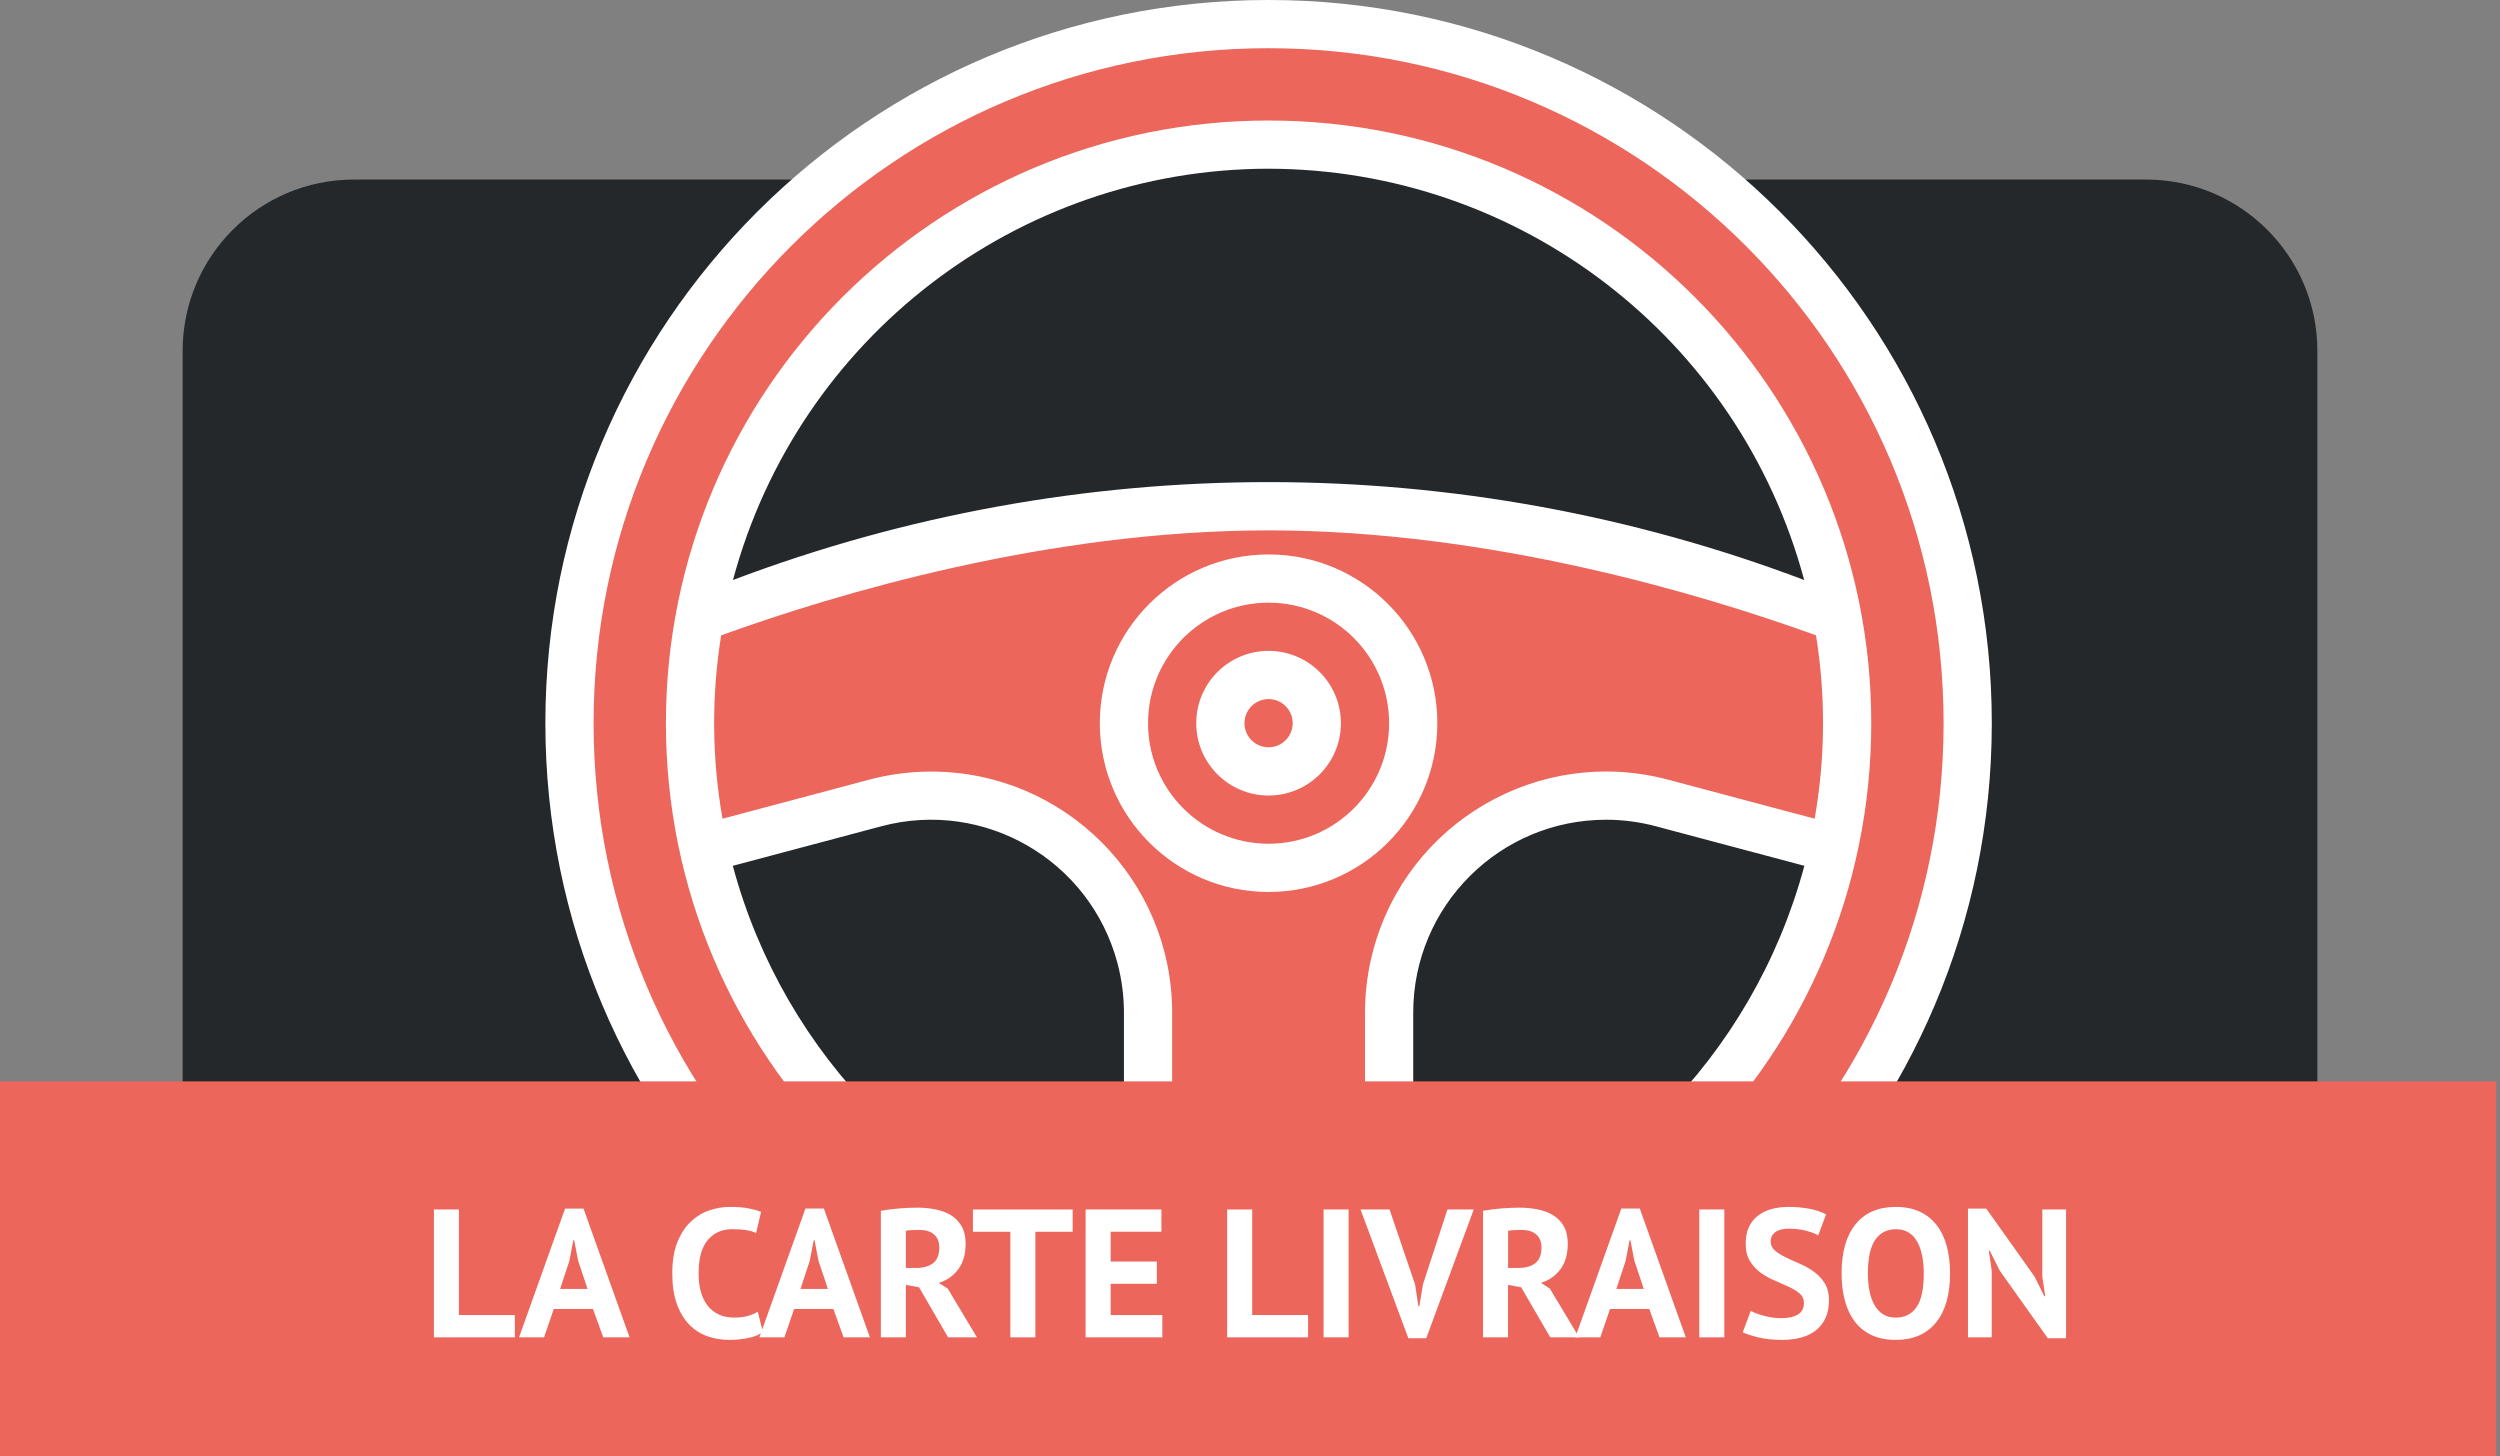 <?xml version="1.0" encoding="utf-8"?>
<!-- Generator: Adobe Illustrator 16.0.0, SVG Export Plug-In . SVG Version: 6.00 Build 0)  -->
<!DOCTYPE svg PUBLIC "-//W3C//DTD SVG 1.1//EN" "http://www.w3.org/Graphics/SVG/1.1/DTD/svg11.dtd">
<svg version="1.1" id="Calque_1" xmlns="http://www.w3.org/2000/svg" xmlns:xlink="http://www.w3.org/1999/xlink" x="0px" y="0px"
	 width="219px" height="127.572px" viewBox="0 0 219 127.572" enable-background="new 0 0 219 127.572" xml:space="preserve">
<rect x="0" y="0" width="219" height="127.572" fill="#808080" stroke="none"/>
<g id="Groupe_1615" transform="translate(-637 -465.271)">
	<path id="Rectangle_274" fill="#25282B" d="M668,481h157c8.284,0,15,6.716,15,15v65c0,8.284-6.716,15-15,15H668
		c-8.284,0-15-6.716-15-15v-65C653,487.716,659.716,481,668,481z"/>
	<g id="Groupe_1604" transform="translate(-357.523 -614.894)">
		<path id="Tracé_1567" fill="#EC665B" d="M1105.476,1081.849c34.094,0,61.732,27.639,61.732,61.733
			c0,34.094-27.639,61.732-61.732,61.732c-34.094,0-61.733-27.639-61.733-61.732
			C1043.743,1109.488,1071.382,1081.849,1105.476,1081.849L1105.476,1081.849z"/>
		<ellipse id="Ellipse_23" fill="#25282B" cx="1105.476" cy="1143.582" rx="50.447" ry="51.491"/>
		<path id="Tracé_1562" fill="#EC665B" d="M1056.425,1133.892c0,0,34.1-10.528,49.292-9.332c15.19,1.196,49.41,8.135,50.128,9.691
			c0.718,1.556-0.12,20.458-0.12,20.458s-21.415-5.5-23.928-4.666c-2.514,0.834-14.836,6.461-15.434,16.031
			c-0.598,9.571,0.12,27.158,0.12,27.158s-19.86,1.437-21.415-0.239c0.359-2.272,1.077-26.679,1.077-26.679
			s-7.418-18.185-18.3-17.467c-10.882,0.718-21.176,5.862-21.176,5.862S1053.912,1138.558,1056.425,1133.892z"/>
		<g id="Groupe_1603" transform="translate(1042.298 1080.165)">
			<path id="Tracé_1563" fill="#FFFFFF" d="M63.353,126.706c34.989,0,63.353-28.364,63.353-63.354S98.342,0,63.353,0
				C28.364,0,0,28.364,0,63.353c0,34.988,28.363,63.353,63.351,63.354C63.352,126.706,63.352,126.706,63.353,126.706z M63.353,4.224
				c32.657,0,59.13,26.474,59.13,59.13s-26.473,59.13-59.13,59.13c-32.656,0-59.13-26.474-59.13-59.13
				C4.222,30.698,30.694,4.224,63.35,4.223C63.351,4.223,63.352,4.223,63.353,4.224L63.353,4.224z"/>
			<path id="Tracé_1564" fill="#FFFFFF" d="M63.353,116.146c29.157,0,52.794-23.637,52.794-52.794S92.51,10.558,63.353,10.558
				S10.559,34.195,10.559,63.352l0,0c0,29.157,23.635,52.794,52.792,52.794C63.352,116.146,63.352,116.146,63.353,116.146z
				 M16.419,75.846l13.012-3.465c9.019-2.403,18.278,2.96,20.681,11.979c0.376,1.413,0.568,2.869,0.57,4.331v21.541
				c-16.721-4.556-29.766-17.647-34.263-34.385V75.846z M54.905,111.172v-22.48c-0.008-11.662-9.469-21.11-21.131-21.102
				c-1.833,0.001-3.657,0.24-5.427,0.713l-12.829,3.415c-0.938-5.311-0.979-10.74-0.118-16.064
				c10.011-3.617,28.584-9.193,47.954-9.193s37.942,5.577,47.953,9.193c0.86,5.324,0.82,10.754-0.118,16.064l-12.829-3.415
				c-11.269-3.006-22.841,3.693-25.847,14.963c-0.473,1.771-0.712,3.596-0.713,5.428v22.48c-5.587,1.001-11.307,1.002-16.893,0.004
				L54.905,111.172z M76.023,110.232V88.691c0.007-9.33,7.575-16.889,16.906-16.882c1.466,0.001,2.927,0.193,4.343,0.571
				l13.016,3.465c-4.496,16.739-17.542,29.832-34.265,34.389V110.232z M63.352,14.78c21.983,0.03,41.215,14.798,46.919,36.028
				c-30.234-11.434-63.604-11.434-93.838,0c5.703-21.231,24.936-36.001,46.92-36.03L63.352,14.78z"/>
			<path id="Tracé_1565" fill="#FFFFFF" d="M78.135,63.353c0-8.164-6.619-14.783-14.783-14.783s-14.783,6.619-14.783,14.783
				c0,8.164,6.619,14.783,14.783,14.783h0.001C71.517,78.135,78.135,71.517,78.135,63.353z M52.793,63.353
				c0-5.831,4.728-10.559,10.559-10.559c5.832,0,10.559,4.727,10.559,10.559s-4.727,10.559-10.559,10.559l0,0
				c-5.831-0.001-10.557-4.728-10.558-10.559H52.793z"/>
			<path id="Tracé_1566" fill="#FFFFFF" d="M69.688,63.352c0-3.499-2.837-6.336-6.336-6.336s-6.336,2.837-6.336,6.336
				s2.837,6.336,6.336,6.336S69.688,66.851,69.688,63.352z M61.24,63.352c0-1.166,0.946-2.112,2.112-2.112s2.112,0.946,2.112,2.112
				c0,1.167-0.946,2.112-2.112,2.112C62.186,65.463,61.241,64.518,61.24,63.352z"/>
		</g>
	</g>
	<g id="Groupe_1613" transform="translate(67 15.422)">
		<rect id="Rectangle_270" x="570" y="544.578" fill="#EC665B" width="218.668" height="32.843"/>
		<g enable-background="new    ">
			<path fill="#FFFFFF" d="M615.1,567h-7.088v-11.2h2.192v9.248h4.896V567z"/>
			<path fill="#FFFFFF" d="M621.948,564.519h-3.44L617.66,567h-2.192l4.032-11.28h1.616l4.032,11.28h-2.304L621.948,564.519z
				 M619.068,562.759h2.4l-0.832-2.496l-0.336-1.76h-0.08l-0.336,1.776L619.068,562.759z"/>
			<path fill="#FFFFFF" d="M636.828,566.541c-0.341,0.244-0.776,0.419-1.304,0.524c-0.528,0.105-1.07,0.158-1.624,0.158
				c-0.672,0-1.31-0.104-1.912-0.312c-0.603-0.208-1.134-0.544-1.592-1.008s-0.824-1.066-1.096-1.809
				c-0.272-0.741-0.408-1.64-0.408-2.695c0-1.099,0.152-2.019,0.456-2.761c0.304-0.741,0.699-1.338,1.184-1.792
				c0.485-0.453,1.026-0.778,1.624-0.976c0.597-0.197,1.194-0.296,1.792-0.296c0.64,0,1.181,0.043,1.624,0.128
				c0.442,0.085,0.808,0.187,1.096,0.304l-0.432,1.856c-0.246-0.117-0.536-0.203-0.872-0.256c-0.336-0.054-0.744-0.08-1.224-0.08
				c-0.885,0-1.598,0.315-2.136,0.945c-0.539,0.631-0.808,1.609-0.808,2.935c0,0.577,0.064,1.104,0.192,1.579
				s0.322,0.882,0.584,1.219c0.261,0.337,0.586,0.599,0.976,0.785c0.389,0.188,0.84,0.281,1.352,0.281
				c0.48,0,0.885-0.049,1.216-0.145s0.619-0.219,0.864-0.368L636.828,566.541z"/>
			<path fill="#FFFFFF" d="M643.003,564.519h-3.44l-0.848,2.48h-2.192l4.032-11.28h1.616l4.032,11.28h-2.304L643.003,564.519z
				 M640.123,562.759h2.4l-0.832-2.496l-0.336-1.76h-0.08l-0.336,1.776L640.123,562.759z"/>
			<path fill="#FFFFFF" d="M647.164,555.912c0.245-0.043,0.509-0.083,0.792-0.12s0.565-0.066,0.848-0.088
				c0.282-0.021,0.557-0.037,0.824-0.048s0.512-0.017,0.736-0.017c0.522,0,1.037,0.049,1.544,0.145
				c0.506,0.096,0.96,0.262,1.36,0.496s0.72,0.558,0.96,0.968c0.24,0.411,0.36,0.926,0.36,1.544c0,0.918-0.213,1.664-0.64,2.24
				c-0.427,0.576-0.998,0.976-1.712,1.2l0.784,0.495l2.56,4.272h-2.528l-2.544-4.384l-1.152-0.208V567h-2.192V555.912z
				 M650.523,557.591c-0.224,0-0.445,0.006-0.664,0.017s-0.387,0.031-0.504,0.063v3.248h0.928c0.608,0,1.093-0.139,1.456-0.416
				c0.362-0.277,0.544-0.736,0.544-1.376c0-0.479-0.149-0.855-0.448-1.128S651.1,557.591,650.523,557.591z"/>
			<path fill="#FFFFFF" d="M663.964,557.752H660.7V567h-2.192v-9.248h-3.28v-1.952h8.736V557.752z"/>
			<path fill="#FFFFFF" d="M665.1,555.799h6.64v1.952h-4.448v2.608h4.048v1.951h-4.048v2.736h4.528V567h-6.72V555.799z"/>
			<path fill="#FFFFFF" d="M684.587,567h-7.088v-11.2h2.192v9.248h4.896V567z"/>
			<path fill="#FFFFFF" d="M685.946,555.799h2.192V567h-2.192V555.799z"/>
			<path fill="#FFFFFF" d="M693.963,562.376l0.288,1.904h0.08l0.32-1.92l2.144-6.561h2.305l-4.16,11.28h-1.568l-4.191-11.28h2.544
				L693.963,562.376z"/>
			<path fill="#FFFFFF" d="M699.914,555.912c0.245-0.043,0.51-0.083,0.792-0.12s0.565-0.066,0.848-0.088
				c0.283-0.021,0.558-0.037,0.824-0.048s0.512-0.017,0.736-0.017c0.522,0,1.037,0.049,1.544,0.145s0.96,0.262,1.36,0.496
				c0.399,0.234,0.72,0.558,0.96,0.968c0.239,0.411,0.359,0.926,0.359,1.544c0,0.918-0.213,1.664-0.64,2.24s-0.998,0.976-1.712,1.2
				l0.784,0.495l2.56,4.272h-2.528l-2.544-4.384l-1.151-0.208V567h-2.192V555.912z M703.274,557.591
				c-0.225,0-0.446,0.006-0.664,0.017c-0.219,0.011-0.387,0.031-0.504,0.063v3.248h0.928c0.608,0,1.093-0.139,1.456-0.416
				c0.362-0.277,0.544-0.736,0.544-1.376c0-0.479-0.149-0.855-0.448-1.128S703.851,557.591,703.274,557.591z"/>
			<path fill="#FFFFFF" d="M714.476,564.519h-3.44l-0.848,2.48h-2.192l4.032-11.28h1.616l4.031,11.28h-2.304L714.476,564.519z
				 M711.595,562.759h2.4l-0.832-2.496l-0.336-1.76h-0.08l-0.336,1.776L711.595,562.759z"/>
			<path fill="#FFFFFF" d="M718.858,555.799h2.192V567h-2.192V555.799z"/>
			<path fill="#FFFFFF" d="M728.026,563.992c0-0.342-0.126-0.619-0.376-0.832c-0.251-0.214-0.565-0.408-0.944-0.584
				s-0.789-0.357-1.231-0.544c-0.443-0.187-0.854-0.416-1.232-0.688c-0.379-0.271-0.693-0.61-0.943-1.016
				c-0.251-0.405-0.376-0.923-0.376-1.552c0-0.544,0.09-1.017,0.271-1.416c0.182-0.4,0.44-0.733,0.776-1s0.733-0.464,1.191-0.593
				c0.459-0.128,0.971-0.191,1.536-0.191c0.65,0,1.264,0.056,1.84,0.168s1.051,0.274,1.424,0.488l-0.688,1.84
				c-0.234-0.149-0.587-0.285-1.056-0.408c-0.47-0.123-0.977-0.184-1.521-0.184c-0.512,0-0.904,0.101-1.176,0.304
				c-0.272,0.202-0.408,0.475-0.408,0.815c0,0.32,0.125,0.587,0.376,0.801c0.251,0.213,0.565,0.41,0.944,0.592
				c0.378,0.182,0.789,0.368,1.231,0.56c0.442,0.192,0.854,0.424,1.232,0.696c0.379,0.271,0.693,0.608,0.944,1.008
				c0.25,0.4,0.376,0.898,0.376,1.496s-0.1,1.112-0.296,1.544c-0.198,0.432-0.476,0.792-0.832,1.08
				c-0.358,0.288-0.79,0.502-1.297,0.64c-0.506,0.139-1.063,0.208-1.672,0.208c-0.8,0-1.504-0.074-2.111-0.224
				c-0.608-0.149-1.057-0.299-1.345-0.448l0.704-1.872c0.117,0.064,0.27,0.134,0.456,0.208c0.187,0.075,0.397,0.145,0.632,0.208
				c0.235,0.064,0.482,0.118,0.744,0.16c0.262,0.043,0.53,0.064,0.809,0.064c0.65,0,1.148-0.109,1.496-0.328
				C727.852,564.773,728.026,564.44,728.026,563.992z"/>
			<path fill="#FFFFFF" d="M731.322,561.4c0-1.867,0.41-3.305,1.231-4.313s1.995-1.512,3.521-1.512c0.8,0,1.498,0.139,2.096,0.416
				s1.093,0.672,1.488,1.184c0.395,0.513,0.688,1.126,0.88,1.84c0.191,0.715,0.288,1.51,0.288,2.385c0,1.866-0.414,3.304-1.24,4.312
				c-0.827,1.008-1.998,1.512-3.512,1.512c-0.812,0-1.515-0.139-2.112-0.416s-1.091-0.672-1.48-1.184
				c-0.389-0.512-0.68-1.125-0.871-1.84C731.418,563.069,731.322,562.274,731.322,561.4z M733.626,561.4
				c0,0.565,0.048,1.085,0.144,1.56c0.097,0.475,0.243,0.883,0.44,1.224c0.197,0.342,0.45,0.608,0.76,0.801
				c0.31,0.191,0.678,0.288,1.104,0.288c0.778,0,1.381-0.305,1.808-0.912c0.427-0.608,0.64-1.595,0.64-2.96
				c0-0.544-0.045-1.051-0.136-1.521c-0.091-0.469-0.231-0.88-0.424-1.231c-0.192-0.353-0.442-0.627-0.752-0.824
				s-0.688-0.296-1.136-0.296c-0.779,0-1.382,0.312-1.809,0.936S733.626,560.066,733.626,561.4z"/>
			<path fill="#FFFFFF" d="M745.179,561.16l-0.88-1.76h-0.08l0.256,1.76V567h-2.08v-11.28h1.6l4.24,5.969l0.849,1.712h0.079
				l-0.256-1.712v-5.889h2.08v11.28h-1.6L745.179,561.16z"/>
		</g>
	</g>
</g>
</svg>
